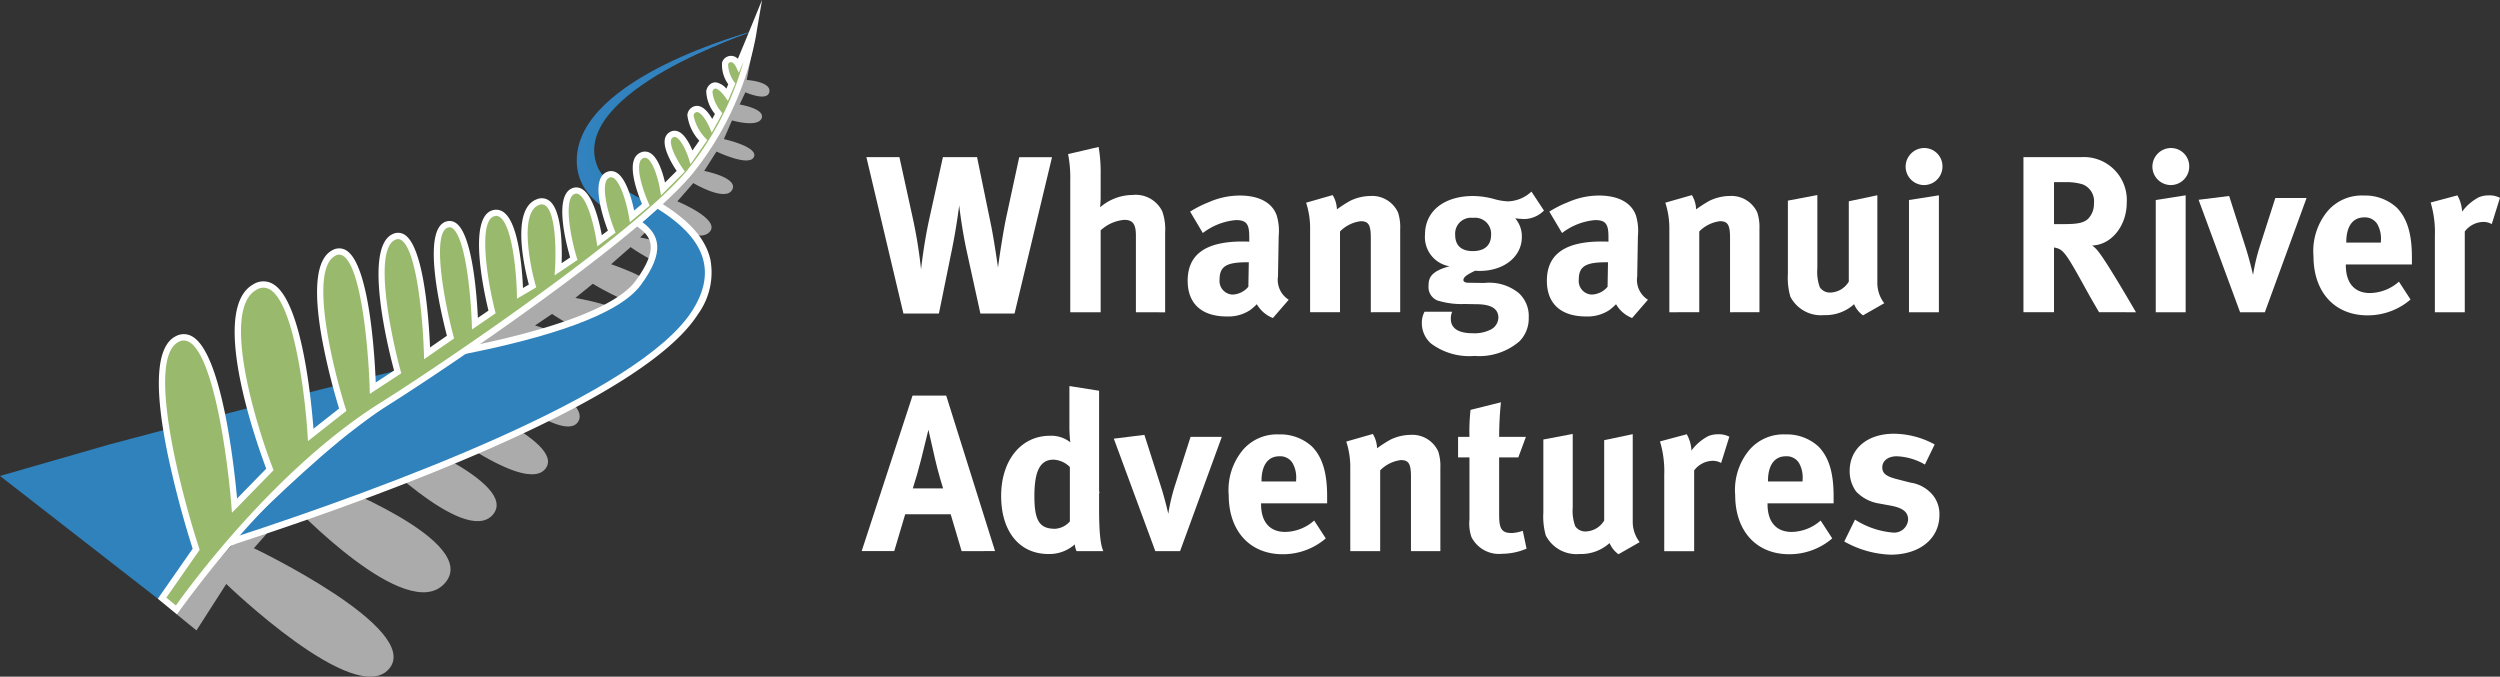 <svg id="Layer_1" data-name="Layer 1" xmlns="http://www.w3.org/2000/svg" viewBox="0 0 230.293 62.332"><rect x="0" y="0" width="230.293" height="62.332" fill="#333333" stroke="none"/><defs><style>.cls-1{fill:#fff;}.cls-2{fill:#2f82bc;}.cls-3{fill:#3382c0;}.cls-4{fill:#ababab;}.cls-5{fill:#99ba6d;}</style></defs><title>whanganui-river-adventures-logo</title><path class="cls-1" d="M428.031,333.22c-1.483-.167-1.855.095-1.715.549,1.522.1,2.73-.16,1.715-.549" transform="translate(-327.125 -288.126)"/><path class="cls-1" d="M420.581,317.011h-3.145l-1.274-5.816c-.411-1.912-.637-3.761-.678-4.152,0,0-.247,2.014-.678,4.111l-1.192,5.857h-3.267L406.934,302.6h3.042l1.234,5.631a43.47,43.47,0,0,1,.759,4.707c.062-.555.309-2.59.741-4.563l1.274-5.775h3.145L418.444,309c.267,1.336.616,3.781.616,3.781.042-.452.473-3.35.781-4.747l1.172-5.426h3.021Z" transform="translate(-327.125 -288.126)"/><path class="cls-1" d="M431.761,316.888v-7.07c0-1.048-.287-1.439-1.069-1.439a3.646,3.646,0,0,0-2.178.967v7.542h-2.8V304.721a11.207,11.207,0,0,0-.2-2.4l2.815-.658a14.2,14.2,0,0,1,.185,2.569v2.1c0,.329-.041.761-.041.884a4.607,4.607,0,0,1,2.98-1.13,2.72,2.72,0,0,1,2.733,1.5,4.924,4.924,0,0,1,.268,1.952v7.358Z" transform="translate(-327.125 -288.126)"/><path class="cls-1" d="M442.038,312.284c-1.912,0-2.569.35-2.569,1.6a1.248,1.248,0,0,0,1.212,1.377,2,2,0,0,0,1.439-.719l.041-2.261Zm2.343,5.138a2.943,2.943,0,0,1-1.48-1.274,5.175,5.175,0,0,1-.637.555,3.637,3.637,0,0,1-2.117.575c-2.343,0-3.617-1.192-3.617-3.288,0-2.466,1.706-3.617,5.056-3.617.2,0,.39,0,.617.02v-.431c0-1.172-.227-1.562-1.234-1.562a5.8,5.8,0,0,0-3.042,1.192l-1.171-1.973a10.06,10.06,0,0,1,1.706-.863,7.112,7.112,0,0,1,2.877-.617c1.768,0,2.98.658,3.391,1.829a4.882,4.882,0,0,1,.185,1.891l-.062,3.535v.185a2.149,2.149,0,0,0,.987,2.158Z" transform="translate(-327.125 -288.126)"/><path class="cls-1" d="M453.4,316.888v-6.844c0-1.192-.206-1.541-.925-1.541a3.217,3.217,0,0,0-1.912.945v7.44h-2.754v-7.625a7.607,7.607,0,0,0-.369-2.466l2.446-.7a2.7,2.7,0,0,1,.39,1.316,12.245,12.245,0,0,1,1.212-.782,4.348,4.348,0,0,1,1.891-.452,2.618,2.618,0,0,1,2.528,1.521,4.248,4.248,0,0,1,.2,1.5v7.687Z" transform="translate(-327.125 -288.126)"/><path class="cls-1" d="M462.816,308.194a1.462,1.462,0,0,0-1.644,1.562c0,1.069.658,1.5,1.624,1.5,1.089,0,1.685-.535,1.685-1.5a1.478,1.478,0,0,0-1.665-1.562m4.6.1a5.773,5.773,0,0,1-.719-.062,2.542,2.542,0,0,1,.616,1.727c0,1.808-1.644,3.123-3.884,3.123a3.452,3.452,0,0,1-.411-.02c-.7.329-1.089.575-1.089.863,0,.144.164.247.452.247l1.479.02a4.287,4.287,0,0,1,3.187.946,2.868,2.868,0,0,1,.9,2.24,2.986,2.986,0,0,1-.842,2.178,5.67,5.67,0,0,1-4.151,1.357,5.893,5.893,0,0,1-3.988-1.13,2.471,2.471,0,0,1-.863-1.871,2.1,2.1,0,0,1,.247-1.068h2.548a1.474,1.474,0,0,0-.124.678c0,.842.7,1.3,1.973,1.3a3.32,3.32,0,0,0,1.727-.35,1.279,1.279,0,0,0,.679-1.068c0-.946-.844-1.234-1.933-1.254l-1.171-.021a7.463,7.463,0,0,1-2.528-.329,1.337,1.337,0,0,1-.8-1.377c0-.678.205-1.315,1.932-1.767a2.726,2.726,0,0,1-2.261-2.918c0-2.158,1.746-3.556,4.439-3.556a7.562,7.562,0,0,1,1.89.267,5.516,5.516,0,0,0,1.3.226,3.311,3.311,0,0,0,2.178-.9l1.151,1.747a2.62,2.62,0,0,1-1.932.781" transform="translate(-327.125 -288.126)"/><path class="cls-1" d="M475.127,312.284c-1.911,0-2.569.35-2.569,1.6a1.249,1.249,0,0,0,1.213,1.377,2,2,0,0,0,1.439-.719l.04-2.261Zm2.343,5.138a2.941,2.941,0,0,1-1.479-1.274,5.25,5.25,0,0,1-.637.555,3.64,3.64,0,0,1-2.117.575c-2.344,0-3.618-1.192-3.618-3.288,0-2.466,1.706-3.617,5.056-3.617.206,0,.39,0,.617.02v-.431c0-1.172-.227-1.562-1.233-1.562a5.792,5.792,0,0,0-3.042,1.192l-1.172-1.973a10.06,10.06,0,0,1,1.706-.863,7.119,7.119,0,0,1,2.877-.617c1.768,0,2.981.658,3.392,1.829a4.861,4.861,0,0,1,.185,1.891l-.062,3.535v.185a2.149,2.149,0,0,0,.986,2.158Z" transform="translate(-327.125 -288.126)"/><path class="cls-1" d="M486.492,316.888v-6.844c0-1.192-.206-1.541-.925-1.541a3.215,3.215,0,0,0-1.911.945v7.44H480.9v-7.625a7.606,7.606,0,0,0-.37-2.466l2.446-.7a2.7,2.7,0,0,1,.39,1.316,12.261,12.261,0,0,1,1.213-.782,4.347,4.347,0,0,1,1.89-.452A2.62,2.62,0,0,1,489,307.7a4.271,4.271,0,0,1,.2,1.5v7.687Z" transform="translate(-327.125 -288.126)"/><path class="cls-1" d="M498.742,317.175a2.409,2.409,0,0,1-.823-1.028,3.926,3.926,0,0,1-2.773,1.007,3.167,3.167,0,0,1-3.1-1.706,6.3,6.3,0,0,1-.226-2.1v-6.741l2.713-.514v6.762a4.146,4.146,0,0,0,.226,1.726,1.1,1.1,0,0,0,.966.494,2.04,2.04,0,0,0,1.706-1.008v-7.4l2.63-.555v8.036a3.058,3.058,0,0,0,.637,1.911Z" transform="translate(-327.125 -288.126)"/><path class="cls-1" d="M502.976,316.888V306.55l2.754-.432v10.77Zm1.377-11.715a1.7,1.7,0,0,1-1.686-1.706,1.72,1.72,0,0,1,1.727-1.706,1.681,1.681,0,0,1,1.665,1.706,1.7,1.7,0,0,1-1.706,1.706" transform="translate(-327.125 -288.126)"/><path class="cls-1" d="M518.986,305.112a5.16,5.16,0,0,0-1.624-.206h-1.027v3.864h.966c1.233,0,1.768-.124,2.158-.473a1.951,1.951,0,0,0,.555-1.438,1.672,1.672,0,0,0-1.028-1.747m1.5,11.776c-.554-.945-.78-1.336-1.335-2.343-1.418-2.569-1.85-3.268-2.364-3.494a1.46,1.46,0,0,0-.452-.123v5.96h-2.816V302.6h5.323a3.96,3.96,0,0,1,4.193,4.193c0,2.137-1.418,3.9-3.186,3.946a2.689,2.689,0,0,1,.6.6c.823,1.028,3.433,5.549,3.433,5.549Z" transform="translate(-327.125 -288.126)"/><path class="cls-1" d="M525.707,316.888V306.55l2.754-.432v10.77Zm1.377-11.715a1.7,1.7,0,0,1-1.686-1.706,1.72,1.72,0,0,1,1.727-1.706,1.681,1.681,0,0,1,1.665,1.706,1.7,1.7,0,0,1-1.706,1.706" transform="translate(-327.125 -288.126)"/><path class="cls-1" d="M535.757,316.888h-2.282l-3.822-10.358,2.815-.35,1.521,4.748c.226.7.535,1.85.679,2.528a17.527,17.527,0,0,1,.637-2.672l1.418-4.419H539.6Z" transform="translate(-327.125 -288.126)"/><path class="cls-1" d="M546.444,310.352a2.718,2.718,0,0,0-.329-1.583,1.333,1.333,0,0,0-1.212-.617c-1.048,0-1.645.823-1.645,2.282v.041h3.186Zm-3.227,2.137v.082c0,1.624.8,2.549,2.22,2.549a4.111,4.111,0,0,0,2.671-1.049l1.069,1.645a6.037,6.037,0,0,1-3.966,1.459c-3.022,0-4.974-2.137-4.974-5.446a5.763,5.763,0,0,1,1.315-4.173,4.141,4.141,0,0,1,3.309-1.418,4.31,4.31,0,0,1,3.042,1.11c.966.987,1.4,2.405,1.4,4.6v.637Z" transform="translate(-327.125 -288.126)"/><path class="cls-1" d="M556.658,308.769a1.552,1.552,0,0,0-.8-.2,2.195,2.195,0,0,0-1.685.883v7.44h-2.754v-7.029a9.537,9.537,0,0,0-.39-3.082l2.466-.658a3.389,3.389,0,0,1,.432,1.5,4.528,4.528,0,0,1,1.562-1.336,2.442,2.442,0,0,1,.9-.164,2.119,2.119,0,0,1,1.027.226Z" transform="translate(-327.125 -288.126)"/><path class="cls-1" d="M413.223,330.241c-.144-.658-.575-2.528-.575-2.528s-.411,1.685-.678,2.754c-.267,1.027-.453,1.706-.76,2.651H414s-.472-1.5-.781-2.877m2.487,8.652L414.7,335.5h-4.192l-1.008,3.391h-3l4.686-14.325h3.1l4.5,14.325Z" transform="translate(-327.125 -288.126)"/><path class="cls-1" d="M425.678,331.145a2.3,2.3,0,0,0-1.5-.678c-1.234,0-1.768,1.027-1.768,3.37,0,2.261.472,3,1.911,3a1.975,1.975,0,0,0,1.357-.678Zm.616,7.748a1.883,1.883,0,0,1-.164-.617,3.531,3.531,0,0,1-2.425.884c-2.672,0-4.357-2.076-4.357-5.343,0-3.289,1.829-5.549,4.5-5.549a2.838,2.838,0,0,1,1.871.6,12.808,12.808,0,0,1-.083-1.563v-3.617l2.734.432V335.05c0,2.589.2,3.432.391,3.843Z" transform="translate(-327.125 -288.126)"/><path class="cls-1" d="M435.831,338.893H433.55l-3.823-10.358,2.816-.35,1.52,4.748c.227.7.535,1.85.679,2.528a17.648,17.648,0,0,1,.637-2.672l1.418-4.419h2.878Z" transform="translate(-327.125 -288.126)"/><path class="cls-1" d="M446.518,332.357a2.718,2.718,0,0,0-.329-1.583,1.333,1.333,0,0,0-1.212-.617c-1.049,0-1.645.823-1.645,2.282v.041h3.186Zm-3.227,2.137v.082c0,1.624.8,2.549,2.219,2.549a4.111,4.111,0,0,0,2.672-1.049l1.069,1.645a6.04,6.04,0,0,1-3.967,1.459c-3.021,0-4.973-2.137-4.973-5.446a5.754,5.754,0,0,1,1.315-4.172,4.137,4.137,0,0,1,3.309-1.419,4.31,4.31,0,0,1,3.042,1.11c.966.987,1.4,2.405,1.4,4.6v.637Z" transform="translate(-327.125 -288.126)"/><path class="cls-1" d="M457.1,338.893v-6.844c0-1.192-.206-1.541-.925-1.541a3.217,3.217,0,0,0-1.912.945v7.44h-2.754v-7.625a7.607,7.607,0,0,0-.369-2.466l2.446-.7a2.7,2.7,0,0,1,.39,1.316,12.245,12.245,0,0,1,1.212-.782,4.348,4.348,0,0,1,1.891-.452,2.618,2.618,0,0,1,2.528,1.521,4.248,4.248,0,0,1,.2,1.5v7.687Z" transform="translate(-327.125 -288.126)"/><path class="cls-1" d="M465.508,339.139a2.847,2.847,0,0,1-2.837-1.541,3.872,3.872,0,0,1-.184-1.624V330.26h-1.048v-1.89h1.048a18.179,18.179,0,0,1,.1-2.487l2.8-.7a31.37,31.37,0,0,0-.164,3.186h2.465l-.7,1.89h-1.767v5.282c0,1.337.246,1.686,1.191,1.686a3.61,3.61,0,0,0,.987-.206l.349,1.644a5.773,5.773,0,0,1-2.24.473" transform="translate(-327.125 -288.126)"/><path class="cls-1" d="M476.216,339.18a2.415,2.415,0,0,1-.822-1.028,3.928,3.928,0,0,1-2.774,1.007,3.168,3.168,0,0,1-3.1-1.706,6.3,6.3,0,0,1-.226-2.1v-6.741L472,328.1v6.762a4.146,4.146,0,0,0,.226,1.726,1.1,1.1,0,0,0,.966.494,2.04,2.04,0,0,0,1.706-1.008v-7.4l2.63-.555v8.036a3.059,3.059,0,0,0,.638,1.911Z" transform="translate(-327.125 -288.126)"/><path class="cls-1" d="M485.671,330.775a1.557,1.557,0,0,0-.8-.2,2.193,2.193,0,0,0-1.685.883v7.44H480.43v-7.029a9.53,9.53,0,0,0-.391-3.082l2.466-.658a3.376,3.376,0,0,1,.432,1.5,4.537,4.537,0,0,1,1.562-1.336,2.442,2.442,0,0,1,.9-.164,2.123,2.123,0,0,1,1.028.226Z" transform="translate(-327.125 -288.126)"/><path class="cls-1" d="M493.173,332.357a2.709,2.709,0,0,0-.33-1.583,1.331,1.331,0,0,0-1.212-.617c-1.048,0-1.644.823-1.644,2.282v.041h3.186Zm-3.227,2.137v.082c0,1.624.8,2.549,2.219,2.549a4.111,4.111,0,0,0,2.672-1.049l1.069,1.645a6.04,6.04,0,0,1-3.967,1.459c-3.021,0-4.973-2.137-4.973-5.446a5.754,5.754,0,0,1,1.315-4.172,4.137,4.137,0,0,1,3.309-1.419,4.312,4.312,0,0,1,3.042,1.11c.965.987,1.4,2.405,1.4,4.6v.637Z" transform="translate(-327.125 -288.126)"/><path class="cls-1" d="M501.27,339.221a9.353,9.353,0,0,1-4.255-1.213l.987-2.014a7.686,7.686,0,0,0,3.494,1.192,1.288,1.288,0,0,0,1.4-1.192c0-.719-.514-1.089-1.624-1.294l-1.233-.226a3.726,3.726,0,0,1-1.933-1.069,3.194,3.194,0,0,1-.595-1.891c0-2.055,1.623-3.432,4.069-3.432a7.909,7.909,0,0,1,3.761.986l-.9,1.85a5.574,5.574,0,0,0-2.59-.761c-.8,0-1.336.412-1.336,1.028,0,.535.35.822,1.315,1.069l1.275.329a3.277,3.277,0,0,1,2.1,1.192,2.786,2.786,0,0,1,.574,1.788c0,2.178-1.808,3.658-4.5,3.658" transform="translate(-327.125 -288.126)"/><path class="cls-2" d="M370.736,320.655c-7.637,1.508-33.489,8.4-33.489,8.4l-10.122,2.914,14.547,11.315s5.558-5.377,7.68-6.072Z" transform="translate(-327.125 -288.126)"/><path class="cls-2" d="M387.224,307.079c-2.926-1.831-4.5-2.11-5.1-3.7-2.561-6.78,14.342-12.374,14.342-12.374s-15.748,4.347-16.066,11.829c-.162,3.826,3.167,3.813,5.43,5.488Z" transform="translate(-327.125 -288.126)"/><path class="cls-3" d="M386.551,307.683c-3.384-1.656-5.087-3.033-5.473-4.6-1.547-6.321,15.389-12.074,15.389-12.074s-16.132,4.188-16.212,11.842c-.034,3.4,2.953,4.605,4.84,6.117Z" transform="translate(-327.125 -288.126)"/><path class="cls-4" d="M345.584,345.637l2.384-3.719s11.882,11.492,15,7.814-12.455-11.108-12.455-11.108l3.539-4.017s10.541,11.134,14.034,7.26-11.057-9.433-11.057-9.433l3.745-3.257s9.135,9.34,11.737,6.375-9.649-7.682-9.649-7.682l2.6-2.03s9.851,8.039,11.9,5.472-9.455-7-9.455-7l2.99-2.094s8.027,6.964,9.475,4.767-7.84-5.917-7.84-5.917l1.919-1.36s7.317,5.292,8.712,3.067-6.754-4.669-6.754-4.669l1.571-1.061s6.211,4.277,7.9,2.011-5.758-3.485-5.758-3.485l1.61-1.305s5.243,3.254,6.412,1.7-4.727-3.5-4.727-3.5l1.8-1.578s3.933,2.859,5.02,1.461S386.089,310,386.089,310l1.86-1.79s3.357,2.468,4.518,1.308-2.947-2.845-2.947-2.845l1.469-1.681s3.007,1.8,3.6.588c.541-1.107-2.594-1.71-2.594-1.71l1.131-1.783s2.943,1.414,3.431.534c.536-.959-2.75-1.683-2.75-1.683l.746-1.718s2.426.706,2.745-.224c.3-.866-2.038-1.247-2.038-1.247l.527-1.122s2.065.924,2.217-.057c.146-.94-2.092-1.079-2.092-1.079l.805-4.193s-1.668,7.709-6.255,13.16c-3.378,4.015-9.418,8.2-15.447,12.435-7.334,5.156-14.543,10.235-17.292,12.566-10.546,8.938-14.27,15.294-14.27,15.294l1.769,1.444" transform="translate(-327.125 -288.126)"/><path class="cls-1" d="M370,321.358c-.862.547-7.311,4.664-11.261,7.908-2.653,2.178-5.685,5.047-7.588,6.894,13.741-4.613,34.736-12.621,39.25-19.784a5.28,5.28,0,0,0,.96-4.052c-.329-1.442-1.5-2.807-3.559-4.164l-.541.441c1.532,1.527,1.332,3.5-.6,6.137-1.907,2.607-7.358,4.773-16.66,6.62m-20.974,16.8-.878.327.249-1.346c.053-.053,5.286-5.319,9.56-8.829s11.411-8.014,11.482-8.059l.1-.062.112-.021c11.121-2.2,14.849-4.564,16.018-6.162,2.246-3.065,1.364-4.114.269-4.925l-.637-.472,2.413-1.968.374.234c2.623,1.639,4.045,3.283,4.477,5.17a6.521,6.521,0,0,1-1.119,4.984c-5,7.941-28.724,16.647-42.417,21.129" transform="translate(-327.125 -288.126)"/><path class="cls-2" d="M358.346,328.79c-4.3,3.53-9.514,8.787-9.514,8.787,13.812-4.521,37.2-13.116,42.088-20.872,2.818-4.474-.1-7.4-3.249-9.366L386.3,308.59c1.548,1.146,2.141,2.673-.138,5.784-2.054,2.807-8.743,4.89-16.4,6.4,0,0-7.121,4.484-11.419,8.014" transform="translate(-327.125 -288.126)"/><path class="cls-5" d="M342.062,343.231l3.138-4.508s-5.708-17.335-1.752-19.355,5.291,15.339,5.291,15.339L352,331.373s-5.612-14.409-1.4-16.791,5.161,13.611,5.161,13.611l2.948-2.322s-4.048-12.69-.84-14.424,3.61,12.44,3.61,12.44l2.294-1.5s-3.079-11.177-.348-12.433,3.057,10.72,3.057,10.72l2.157-1.5s-2.583-9.668-.314-10.369,2.568,9.133,2.568,9.133l1.574-1.08s-2.145-8.469.138-9.092,2.438,7.384,2.438,7.384l1.154-.678s-1.928-6.749.455-7.707,1.9,6.167,1.9,6.167l1.445-.972s-1.688-5.551-.053-6.223,2.428,4.567,2.428,4.567l1.117-.839s-1.825-4.58-.343-5.228,2.218,3.82,2.218,3.82L386.632,307s-1.785-3.935-.37-4.552c1.35-.588,1.954,3.088,1.954,3.088l1.627-1.628s-1.943-2.705-.876-3.349c1.025-.618,1.874,2.061,1.874,2.061l1.076-1.548s-1.819-2.071-.942-2.761,1.757,1.4,1.757,1.4l.6-1.1s-1.471-1.839-.585-2.5c.564-.422,1.372.741,1.372.741l.421-.97s-1.235-1.838-.3-2.249c.562-.25.93.516.93.516l1.41-3.386a27.786,27.786,0,0,1-5.856,13.167c-4.877,5.939-23.071,18.227-28.282,21.479-10.653,6.649-19.056,18.928-19.056,18.928Z" transform="translate(-327.125 -288.126)"/><path class="cls-1" d="M390.5,303.733c-4.88,5.943-23.4,18.416-28.212,21.416-9.726,6.072-17.673,16.94-18.959,18.752l-.881-.724,3.069-4.407-.045-.137c-1.566-4.756-4.96-17.442-1.9-19.007a.954.954,0,0,1,.97,0c2.348,1.315,3.612,11.348,3.9,15.1l.049.638,3.834-3.925-.067-.174c-1.536-3.943-4.8-14.581-1.528-16.433a1.176,1.176,0,0,1,1.215-.064c2.3,1.255,3.318,10.127,3.514,13.44l.033.553,3.542-2.789-.061-.192c-1.106-3.466-3.437-12.752-.978-14.081a.669.669,0,0,1,.708-.022c1.775,1.024,2.387,9.165,2.474,12.216l.014.517,2.9-1.9-.056-.2c-.839-3.043-2.563-11.148-.506-12.093a.541.541,0,0,1,.553.021c1.51.939,2.023,7.857,2.093,10.443l.015.535,2.765-1.916-.053-.2c-.971-3.635-1.968-9.568-.509-10.018a.437.437,0,0,1,.412.073c1.268.907,1.716,6.654,1.782,8.792l.016.53,2.176-1.494-.049-.2c-.8-3.168-1.53-8.343-.066-8.742a.577.577,0,0,1,.53.1c1.169.875,1.51,5.353,1.543,7.005l.009.494,1.774-1.042-.062-.215c-.516-1.808-1.472-6.653.285-7.359a.588.588,0,0,1,.625.037c1,.724.975,4.462.882,5.842l-.04.59,2.112-1.423-.062-.2c-.669-2.2-1.179-5.476-.219-5.871a.415.415,0,0,1,.4.026c.88.5,1.478,3.284,1.633,4.317l.073.479,1.681-1.263-.082-.206c-.714-1.794-1.34-4.486-.5-4.856a.385.385,0,0,1,.367.014c.685.371,1.253,2.4,1.45,3.588l.083.5,1.825-1.534-.09-.2c-.344-.757-1.158-2.924-.8-3.844a.53.53,0,0,1,.286-.323.371.371,0,0,1,.353.011c.582.316,1.044,1.922,1.2,2.859l.092.557,2.2-2.2-.143-.2c-.5-.7-1.257-2.051-1.127-2.682a.349.349,0,0,1,.165-.25.28.28,0,0,1,.268-.03c.47.177.974,1.278,1.181,1.93l.178.561,1.541-2.217-.149-.17a4.115,4.115,0,0,1-1.107-2.094.327.327,0,0,1,.125-.248.263.263,0,0,1,.253-.066c.369.094.842.845,1.06,1.349l.235.543.981-1.791-.12-.151a3.391,3.391,0,0,1-.8-1.8.4.4,0,0,1,.163-.291.163.163,0,0,1,.137-.031c.281.045.676.5.823.706l.3.425.69-1.591-.088-.132a2.815,2.815,0,0,1-.582-1.647.251.251,0,0,1,.158-.175c.3-.131.55.372.552.377l.282.575.428-1.028a27.788,27.788,0,0,1-5.119,9.925m6.205-11.97c.074-.381.117-.659.141-.821l.482-2.816-1.518,3.719-.713,1.712a.856.856,0,0,0-.974-.2.834.834,0,0,0-.48.544,3.049,3.049,0,0,0,.571,2l-.172.4a1.754,1.754,0,0,0-.89-.564.741.741,0,0,0-.578.14.978.978,0,0,0-.389.68,3.515,3.515,0,0,0,.8,2.079l-.249.456c-.258-.449-.685-1.045-1.194-1.174a.845.845,0,0,0-.752.171.915.915,0,0,0-.345.651,4.2,4.2,0,0,0,1.1,2.355l-.633.909c-.249-.608-.718-1.531-1.332-1.763a.858.858,0,0,0-.772.076.936.936,0,0,0-.433.629c-.188.917.713,2.38,1.084,2.934l-1.073,1.074c-.186-.828-.619-2.315-1.386-2.733a.952.952,0,0,0-.862-.032,1.1,1.1,0,0,0-.6.646c-.444,1.154.423,3.372.729,4.089l-.724.608c-.2-.974-.727-3.008-1.651-3.51a.969.969,0,0,0-.876-.035c-1.543.675-.323,4.257.11,5.394l-.562.422c-.2-1.1-.782-3.662-1.84-4.262a1,1,0,0,0-.9-.056c-1.684.692-.557,5.056-.175,6.369l-.788.53c.052-1.439.047-4.9-1.149-5.767a1.17,1.17,0,0,0-1.181-.105c-2.381.956-1.042,6.515-.686,7.838l-.542.318c-.063-1.552-.364-5.922-1.759-6.966a1.16,1.16,0,0,0-1.029-.2c-2.355.643-.758,7.742-.391,9.247l-.975.669c-.087-1.887-.475-7.627-2-8.718a1.016,1.016,0,0,0-.92-.157c-2.329.72-.463,8.491.068,10.524l-1.554,1.077c-.088-2.158-.513-9.245-2.348-10.387a1.12,1.12,0,0,0-1.1-.056c-2.746,1.263-.362,10.723.134,12.569l-1.688,1.1c-.095-2.394-.583-10.938-2.745-12.185a1.251,1.251,0,0,0-1.274.013c-1.453.786-1.766,3.534-.93,8.169a59.982,59.982,0,0,0,1.572,6.406l-2.362,1.86c-.181-2.424-1.059-11.884-3.777-13.364a1.734,1.734,0,0,0-1.777.068c-4.17,2.358.546,15.234,1.206,16.973l-2.686,2.749c-.251-2.756-1.39-13.391-4.14-14.932a1.528,1.528,0,0,0-1.518-.011c-1.77.9-2.025,4.521-.759,10.751a90.762,90.762,0,0,0,2.324,8.815l-3.209,4.609,1.778,1.463.179-.261c.084-.122,8.49-12.305,18.97-18.847,5.607-3.5,23.47-15.594,28.353-21.54a28.69,28.69,0,0,0,5.757-12.336Z" transform="translate(-327.125 -288.126)"/></svg>
